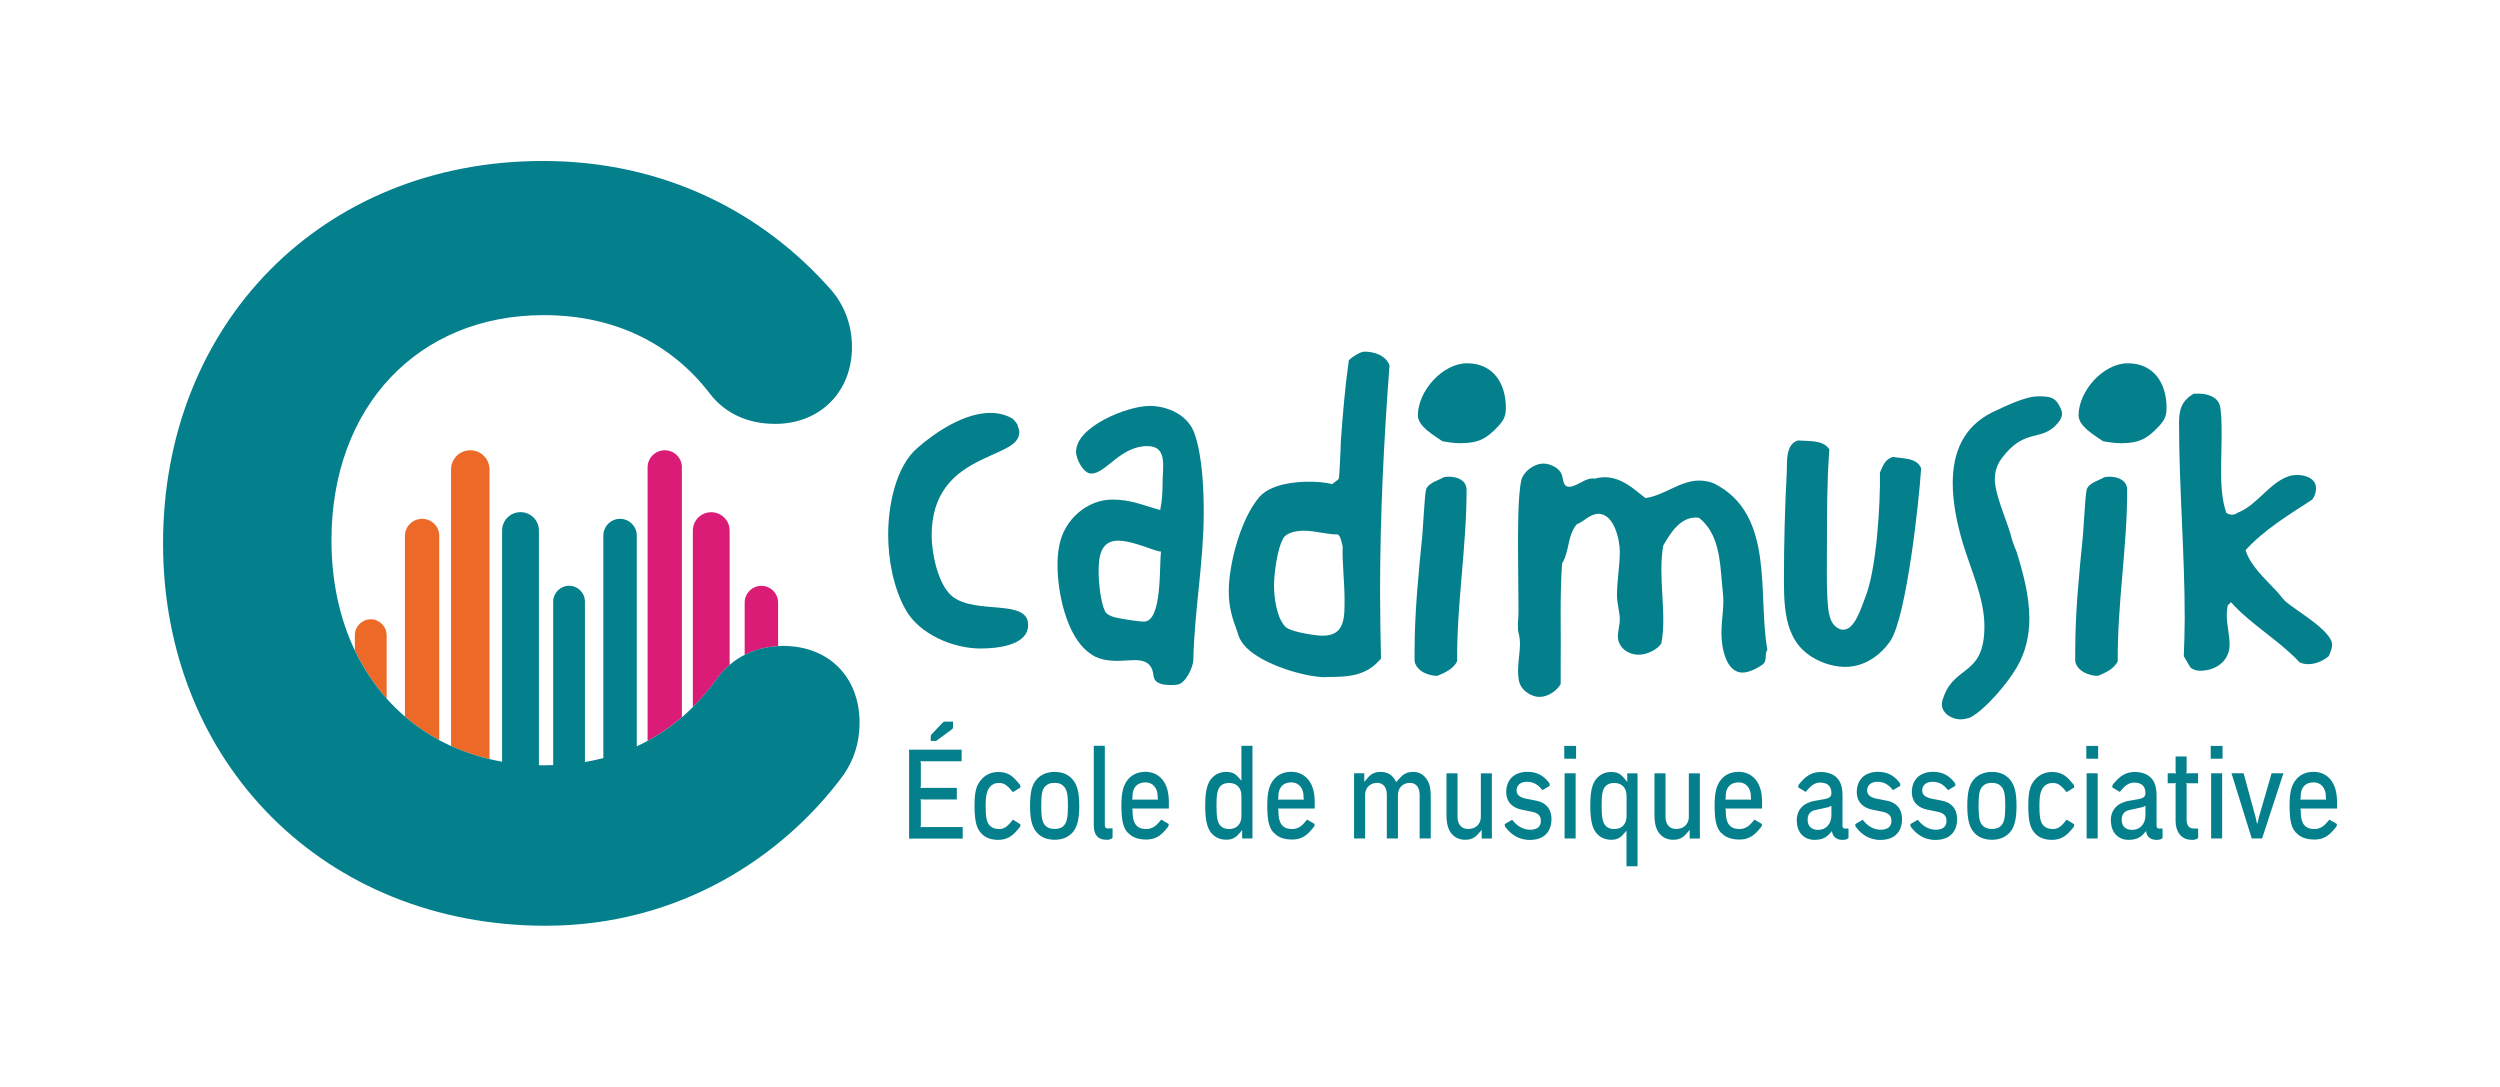<?xml version="1.0" encoding="UTF-8"?>
<svg id="Calque_1" data-name="Calque 1" xmlns="http://www.w3.org/2000/svg" viewBox="0 0 325.98 141.73">
  <defs>
    <style>
      .cls-1 {
        fill: #ed6928;
      }

      .cls-1, .cls-2, .cls-3, .cls-4 {
        stroke-width: 0px;
      }

      .cls-2 {
        fill: #1e1e1c;
      }

      .cls-3 {
        fill: #db1c77;
      }

      .cls-4 {
        fill: #047f8c;
      }
    </style>
  </defs>
  <g>
    <path class="cls-4" d="M132.89,56.44c0,3.58-11.41,2.41-11.41,13.38,0,2.28.8,6.41,2.71,7.96,3.08,2.4,9.87.25,9.87,3.7,0,2.77-4.26,3.08-6.23,3.08-3.52,0-7.96-1.85-9.74-5.06-1.6-2.84-2.28-6.54-2.28-9.81,0-3.64.93-8.88,3.89-11.35,2.41-2.1,6.11-4.5,9.44-4.5,1.05,0,2.1.25,2.96.8.25.31.62.62.62.99.12.25.19.49.19.8Z"/>
    <path class="cls-4" d="M150.41,88.14c-.25-2.71-2.65-1.97-4.63-1.97-1.36,0-2.71-.19-3.76-1.05-3.02-2.22-4.13-7.96-4.13-11.47,0-.86.06-1.73.25-2.59.62-3.27,3.58-5.92,6.91-5.92,2.4,0,3.95.74,6.23,1.36.25-1.17.31-2.34.31-3.58,0-2.04.68-4.75-1.97-4.75-3.58,0-5.37,3.58-7.34,3.58-.99,0-1.97-1.85-1.97-2.84,0-3.33,6.78-5.98,9.56-5.98,2.47,0,5.12,1.23,5.92,3.7.99,2.9,1.17,7.15,1.17,10.18,0,6.48-1.23,12.83-1.36,19.3-.06.93-.99,2.96-2.03,3.15-.25.06-.62.06-.93.06-.86,0-2.1-.12-2.22-1.17ZM143.25,74.57c0,1.29.25,3.89.8,5.06.31.74,1.54.92,2.22,1.05.86.12,2.04.37,2.9.37,2.41,0,1.97-7.4,2.22-9.13-.8,0-3.58-1.42-5.61-1.42-2.34,0-2.53,2.22-2.53,4.07Z"/>
    <path class="cls-4" d="M179.95,77.1c0,2.9.06,5.8.12,8.76-1.79,2.22-4.13,2.41-6.78,2.41-.37,0-.8.06-1.17,0-2.9-.25-8.14-1.91-9.99-4.26-.43-.55-.62-.99-.8-1.66-.68-1.79-1.11-3.27-1.11-5.24,0-3.64,1.6-9.56,4.01-12.33,1.42-1.6,4.44-1.97,6.41-1.97.99,0,2.03.06,3.08.31.19-.19.8-.56.86-.74.06-.31.25-4.07.25-4.75.25-3.58.55-7.15,1.05-10.67.37-.37,1.48-1.11,2.03-1.11,1.3,0,2.78.49,3.27,1.79-.74,9.81-1.23,19.61-1.23,29.48ZM167.67,81.78c.68.62,3.82,1.11,4.81,1.11,2.9,0,2.84-2.4,2.84-4.69s-.31-4.69-.25-6.97c-.12-.43-.25-1.3-.62-1.54-1.48,0-2.96-.49-4.44-.49-.8,0-2.1.19-2.59.86-.86,1.23-1.3,4.81-1.3,6.29,0,1.6.37,4.32,1.54,5.43Z"/>
    <path class="cls-4" d="M190,86.22c-.49.99-1.54,1.48-2.59,1.91-1.17,0-2.71-.62-2.96-1.91v-1.23c0-5.06.49-9.99.99-14.99.12-1.3.31-5.18.49-6.11.25-.93,1.6-1.23,2.34-1.67.25-.06.49-.06.68-.06,1.11,0,2.28.49,2.28,1.73,0,7.46-1.29,14.86-1.23,22.33ZM195.3,55.63c-1.48,1.6-2.59,2.16-4.87,2.16-.8,0-1.6-.12-2.34-.25-1.05-.74-3.21-1.91-3.21-3.39,0-3.15,3.21-6.78,6.41-6.78,3.39,0,5.06,2.59,5.06,5.8,0,1.17-.31,1.67-1.05,2.47Z"/>
    <path class="cls-4" d="M207.94,62.42c.43-.12.86-.19,1.3-.19,2.16,0,3.76,1.48,5.3,2.71,2.47-.31,4.5-2.28,7.03-2.28.55,0,1.36.12,1.91.37,8.02,4.01,5.67,14.43,6.97,21.71-.43.56.06,1.36-.62,1.91-.68.49-1.79,1.05-2.59,1.05-2.28,0-2.78-3.45-2.78-5.18,0-1.42.25-2.77.25-4.19,0-.74-.12-1.54-.18-2.28-.25-3.02-.43-6.48-2.96-8.51-.19-.06-.31-.06-.43-.06-2.1,0-3.33,2.04-4.26,3.64-.19,1.05-.25,2.1-.25,3.15,0,2.22.25,4.38.25,6.6,0,.99-.06,2.03-.25,3.02-.56.86-1.91,1.48-2.96,1.48-1.36,0-2.71-.92-2.71-2.4,0-.74.25-1.48.25-2.22,0-.93-.37-2.04-.37-3.15,0-1.91.37-3.76.37-5.67,0-1.54-.74-4.93-2.78-4.93-1.11,0-1.85.99-2.84,1.36-1.23,1.48-.93,3.52-1.91,5.12-.31,4.5-.12,8.94-.18,13.44v2.28c-.56.93-1.66,1.67-2.78,1.67-.99,0-2.16-.74-2.53-1.67-.19-.43-.25-1.23-.25-1.73,0-1.17.25-2.4.25-3.58,0-.62-.12-1.11-.25-1.73-.06-.8.06-1.73.06-2.53,0-2.53-.06-5.06-.06-7.52s-.06-7.28.43-9.5c.31-1.17,1.66-2.16,2.9-2.16.92,0,2.16.62,2.4,1.54.19.56.12,1.48.93,1.48,1.05,0,2.22-1.3,3.33-1.05Z"/>
    <path class="cls-4" d="M238.22,71.18c0,2.28-.06,4.63.06,6.91.12,1.48.12,3.52,1.85,4.01h.25c1.48,0,2.34-2.96,2.78-4.07,1.54-3.64,2.04-12.4,1.97-16.41.37-.86.68-1.79,1.73-2.04,1.23.25,3.08.06,3.64,1.48-.25,4.19-1.91,19.36-4.01,22.51-1.36,1.97-3.45,3.39-5.92,3.39-.86,0-1.67-.18-2.47-.43-5.12-1.79-5.49-6.11-5.49-10.85s.12-9.44.37-14.12c.06-1.42-.18-3.64,1.48-4.13,1.3.12,3.27-.12,4.07,1.17-.31,4.19-.31,8.39-.31,12.58Z"/>
    <path class="cls-4" d="M267.88,55.63c-2.04,1.85-4.07.31-6.91,4.19-.56.74-.86,1.67-.86,2.65,0,1.97,1.42,5.06,2.04,7.15.18.8.49,1.6.8,2.34.86,2.78,1.66,5.74,1.66,8.7,0,2.22-.49,4.38-1.6,6.29-1.17,2.04-3.95,5.37-5.98,6.54-.37.19-.99.31-1.42.31-1.11,0-2.41-.8-2.41-1.97,0-.43.19-.8.31-1.17,1.54-3.95,5.24-2.59,5.24-9,0-3.7-1.79-7.4-2.84-10.92-.74-2.53-1.29-5.12-1.29-7.77,0-4.01,1.42-7.34,5.12-9.19,1.6-.74,4.26-2.1,6.04-2.1,1.42,0,2.22.06,2.84,1.42.12.31.25.49.25.86,0,.68-.56,1.23-.99,1.67Z"/>
    <path class="cls-4" d="M276.14,86.22c-.49.99-1.54,1.48-2.59,1.91-1.17,0-2.71-.62-2.96-1.91v-1.23c0-5.06.49-9.99.99-14.99.12-1.3.31-5.18.49-6.11.25-.93,1.6-1.23,2.34-1.67.25-.06.49-.06.68-.06,1.11,0,2.28.49,2.28,1.73,0,7.46-1.3,14.86-1.23,22.33ZM281.45,55.63c-1.48,1.6-2.59,2.16-4.87,2.16-.8,0-1.6-.12-2.34-.25-1.05-.74-3.21-1.91-3.21-3.39,0-3.15,3.21-6.78,6.41-6.78,3.39,0,5.06,2.59,5.06,5.8,0,1.17-.31,1.67-1.05,2.47Z"/>
    <path class="cls-4" d="M290.27,66.86c.19.12.49.25.74.25s.55-.06.74-.25c2.77-.99,4.75-4.93,7.77-4.93,1.05,0,2.47.43,2.47,1.73,0,.56-.18,1.05-.49,1.48-3.02,1.97-6.23,3.89-8.7,6.6.68,2.1,2.53,3.7,4.01,5.3.37.37.74.92,1.11,1.29,1.23,1.17,6.17,3.89,6.17,5.74,0,.49-.25.99-.43,1.48-.74.62-1.73,1.05-2.65,1.05-.43,0-.8-.06-1.17-.25-2.71-2.9-6.29-4.87-8.94-7.83l-.43.43c-.06.43-.12.8-.12,1.23,0,1.3.37,2.59.37,3.89,0,2.16-1.85,3.39-3.82,3.39-.49,0-.92-.12-1.29-.43l-.86-1.48c.06-1.67.12-3.27.12-4.93,0-8.51-.74-17.02-.74-25.53,0-1.73.37-2.84,1.91-3.76h.74c1.05,0,2.34.43,2.65,1.48.43,1.42.18,6.6.18,8.33,0,1.91.06,3.89.68,5.74Z"/>
  </g>
  <g>
    <path class="cls-4" d="M118.54,97.75h6.85v1.51h-5.11l-.25-.03.04.28v2.97l-.04.28.25-.03h4.48v1.51h-4.48l-.25-.03.04.28v3.1l-.04.28.25-.03h5.25v1.51h-6.99v-11.58ZM121.36,96.11c0-.13.03-.28.11-.36l1.45-1.53c.07-.07.18-.13.29-.13h1.06v.64c0,.13-.04.3-.11.34l-2.09,1.54h-.71v-.51Z"/>
    <path class="cls-4" d="M127.91,108.61c-.5-.57-.84-1.3-.84-3.59,0-1.99.32-2.69.81-3.28.56-.71,1.38-1.08,2.28-1.08,1.26,0,1.88.54,2.48,1.25l.29.34c.1.11.13.2.13.43l-.99.61-.39-.46c-.35-.39-.77-.74-1.37-.74s-.96.2-1.23.51c-.4.48-.56,1.15-.56,2.43,0,1.53.14,2.2.53,2.61.27.3.67.46,1.26.46s1-.33,1.37-.75l.39-.48.99.61c0,.21-.01.29-.13.43l-.29.34c-.61.72-1.31,1.26-2.48,1.26-.91,0-1.7-.26-2.25-.89Z"/>
    <path class="cls-4" d="M135.13,101.67c.54-.64,1.35-1.02,2.4-1.02s1.83.38,2.36,1.02c.53.64.84,1.54.84,3.4s-.31,2.84-.88,3.48c-.53.59-1.31.95-2.32.95s-1.81-.34-2.34-.95c-.57-.64-.88-1.59-.88-3.48s.29-2.76.82-3.4ZM136.27,107.61c.27.31.66.48,1.24.48s.98-.16,1.24-.48c.35-.41.5-.98.5-2.54s-.15-2.07-.49-2.48c-.27-.33-.67-.51-1.26-.51s-.99.18-1.26.51c-.34.41-.47.92-.47,2.48s.14,2.13.49,2.54Z"/>
    <path class="cls-4" d="M144.31,109.5c-.61,0-.98-.16-1.24-.43-.29-.31-.45-.74-.45-1.56v-10.26h1.44v10.39c0,.21.14.38.31.38h.7v1.23c-.15.15-.42.25-.63.25h-.13Z"/>
    <path class="cls-4" d="M147.06,108.59c-.57-.62-.84-1.49-.84-3.58,0-1.76.28-2.67.84-3.35.5-.62,1.26-1.02,2.29-1.02.95,0,1.67.38,2.19.98.57.69.87,1.61.87,3.02v.79h-4.52l-.25-.02.04.26v.2c0,1.43.49,2.23,1.79,2.23.74,0,1.24-.41,1.58-.8l.36-.43.98.57c0,.23-.03.31-.13.43l-.29.34c-.68.8-1.37,1.26-2.51,1.26s-1.87-.33-2.39-.9ZM147.88,104.26h2.86l.24.02-.03-.26v-.23c0-.84-.49-1.77-1.6-1.77-1.28,0-1.68.94-1.68,1.77v.23l-.04.26.25-.02Z"/>
    <path class="cls-4" d="M157.99,108.68c-.53-.61-.84-1.56-.84-3.63s.32-2.94.81-3.53c.49-.57,1.12-.87,1.95-.87.78,0,1.2.26,1.65.79l.31.36v-4.55h1.44v12.08h-1.34v-1.1l-.33.39c-.47.56-.91.87-1.73.87-.77,0-1.42-.26-1.91-.82ZM161.87,106.43v-2.67c0-.9-.49-1.67-1.62-1.67-.54,0-.92.18-1.17.48-.35.43-.46,1.05-.46,2.48,0,1.53.13,2.17.49,2.59.24.28.61.46,1.14.46,1.12,0,1.62-.77,1.62-1.66Z"/>
    <path class="cls-4" d="M166.08,108.59c-.57-.62-.84-1.49-.84-3.58,0-1.76.28-2.67.84-3.35.5-.62,1.26-1.02,2.29-1.02.95,0,1.67.38,2.19.98.57.69.87,1.61.87,3.02v.79h-4.52l-.25-.02.04.26v.2c0,1.43.49,2.23,1.79,2.23.74,0,1.24-.41,1.58-.8l.36-.43.98.57c0,.23-.03.31-.13.43l-.29.34c-.68.8-1.37,1.26-2.51,1.26s-1.87-.33-2.39-.9ZM166.9,104.26h2.86l.24.02-.03-.26v-.23c0-.84-.49-1.77-1.6-1.77-1.28,0-1.68.94-1.68,1.77v.23l-.04.26.25-.02Z"/>
    <path class="cls-4" d="M176.55,100.83h1.34v1.13l.47-.56c.39-.46.87-.75,1.65-.75s1.56.28,2.04,1.33l.25-.28c.54-.61.96-1.05,1.94-1.05.67,0,1.2.21,1.68.8.36.46.64,1.03.64,2.45v5.43h-1.45v-5.69c0-.71-.27-1.56-1.28-1.56-.91,0-1.55.66-1.55,1.56v5.69h-1.45v-5.69c0-.71-.26-1.56-1.28-1.56-.91,0-1.55.66-1.55,1.56v5.69h-1.44v-8.5Z"/>
    <path class="cls-4" d="M189.29,108.73c-.49-.57-.68-1.38-.68-2.48v-5.41h1.44v5.69c0,.71.31,1.56,1.41,1.56.99,0,1.63-.67,1.63-1.56v-5.69h1.44v8.5h-1.33v-1.13l-.47.54c-.43.49-.92.75-1.66.75-.8,0-1.37-.29-1.77-.77Z"/>
    <path class="cls-4" d="M196.51,108.1l-.18-.21c-.1-.11-.13-.21-.13-.43l.98-.57.1.13c.47.57,1.21,1.17,2.23,1.17s1.41-.48,1.41-1.18c0-.77-.56-1.05-1.24-1.18l-1.23-.25c-1.2-.23-2.05-.98-2.05-2.31,0-1.51.95-2.63,2.79-2.63,1.35,0,2.11.62,2.62,1.21l.14.18c.1.1.13.21.13.43l-.96.57-.13-.15c-.47-.56-1.02-.94-1.91-.94s-1.33.52-1.33,1.12c0,.69.59.95,1.3,1.1l1.31.25c1.01.2,1.94.89,1.94,2.4s-.84,2.71-2.83,2.71c-1.56,0-2.48-.85-2.96-1.41Z"/>
    <path class="cls-4" d="M203.97,97.26h1.54v1.67h-1.54v-1.67ZM204.01,100.83h1.44v8.5h-1.44v-8.5Z"/>
    <path class="cls-4" d="M212.09,108.3l-.31.36c-.42.49-.82.84-1.68.84-.74,0-1.41-.26-1.9-.82-.52-.59-.84-1.53-.84-3.64s.32-2.92.81-3.51c.47-.56,1.1-.87,1.94-.87s1.24.3,1.68.82l.39.48v-1.12h1.34v12.11h-1.44v-4.64ZM212.09,106.43v-2.67c0-.9-.49-1.67-1.62-1.67-.54,0-.92.18-1.17.48-.35.43-.46,1.05-.46,2.48,0,1.53.13,2.17.49,2.59.24.28.61.46,1.14.46,1.12,0,1.62-.77,1.62-1.66Z"/>
    <path class="cls-4" d="M216.41,108.73c-.49-.57-.68-1.38-.68-2.48v-5.41h1.44v5.69c0,.71.31,1.56,1.41,1.56.99,0,1.63-.67,1.63-1.56v-5.69h1.44v8.5h-1.33v-1.13l-.47.54c-.43.49-.92.75-1.66.75-.8,0-1.37-.29-1.77-.77Z"/>
    <path class="cls-4" d="M224.41,108.59c-.57-.62-.84-1.49-.84-3.58,0-1.76.28-2.67.84-3.35.5-.62,1.26-1.02,2.29-1.02.95,0,1.67.38,2.19.98.57.69.87,1.61.87,3.02v.79h-4.52l-.25-.02.04.26v.2c0,1.43.49,2.23,1.79,2.23.74,0,1.24-.41,1.58-.8l.36-.43.98.57c0,.23-.03.31-.13.43l-.29.34c-.68.8-1.37,1.26-2.51,1.26s-1.87-.33-2.39-.9ZM225.23,104.26h2.86l.24.02-.03-.26v-.23c0-.84-.49-1.77-1.6-1.77-1.28,0-1.68.94-1.68,1.77v.23l-.04.26.25-.02Z"/>
    <path class="cls-4" d="M234.28,106.99c0-1.53,1.02-2.33,2.3-2.56l1.2-.21c.78-.13,1.02-.36,1.02-.8,0-.79-.38-1.38-1.49-1.38-.67,0-1.2.46-1.48.79l-.38.43-.98-.59c0-.18.01-.29.13-.43l.21-.25c.7-.82,1.48-1.33,2.57-1.33.98,0,1.79.3,2.28.92.38.49.59,1.12.59,2.2v3.92c0,.2.13.33.26.33h.52v1.23c-.11.15-.39.25-.71.25h-.13c-.66,0-1.26-.39-1.31-1.15l-.27.3c-.42.48-.94.85-2.02.85-1.24,0-2.3-.84-2.3-2.51ZM238.8,106.28v-1.21l-.4.18-1.72.38c-.54.11-.98.49-.98,1.23,0,.84.45,1.35,1.38,1.35.99,0,1.72-.74,1.72-1.92Z"/>
    <path class="cls-4" d="M242.22,108.1l-.18-.21c-.1-.11-.13-.21-.13-.43l.98-.57.1.13c.47.57,1.21,1.17,2.23,1.17s1.41-.48,1.41-1.18c0-.77-.56-1.05-1.24-1.18l-1.23-.25c-1.2-.23-2.05-.98-2.05-2.31,0-1.51.95-2.63,2.79-2.63,1.35,0,2.11.62,2.62,1.21l.14.18c.1.1.13.21.13.43l-.96.57-.13-.15c-.47-.56-1.02-.94-1.91-.94s-1.33.52-1.33,1.12c0,.69.59.95,1.3,1.1l1.31.25c1.01.2,1.94.89,1.94,2.4s-.84,2.71-2.83,2.71c-1.56,0-2.48-.85-2.96-1.41Z"/>
    <path class="cls-4" d="M249.4,108.1l-.18-.21c-.1-.11-.13-.21-.13-.43l.98-.57.1.13c.47.57,1.21,1.17,2.23,1.17s1.41-.48,1.41-1.18c0-.77-.56-1.05-1.24-1.18l-1.23-.25c-1.2-.23-2.05-.98-2.05-2.31,0-1.51.95-2.63,2.79-2.63,1.35,0,2.11.62,2.62,1.21l.14.18c.1.1.13.21.13.43l-.96.57-.13-.15c-.47-.56-1.02-.94-1.91-.94s-1.33.52-1.33,1.12c0,.69.59.95,1.3,1.1l1.31.25c1.01.2,1.94.89,1.94,2.4s-.84,2.71-2.83,2.71c-1.56,0-2.48-.85-2.96-1.41Z"/>
    <path class="cls-4" d="M257.34,101.67c.54-.64,1.35-1.02,2.4-1.02s1.83.38,2.36,1.02c.53.64.84,1.54.84,3.4s-.31,2.84-.88,3.48c-.53.59-1.31.95-2.32.95s-1.81-.34-2.34-.95c-.57-.64-.88-1.59-.88-3.48s.29-2.76.82-3.4ZM258.49,107.61c.27.31.66.48,1.24.48s.98-.16,1.24-.48c.35-.41.5-.98.5-2.54s-.15-2.07-.49-2.48c-.27-.33-.67-.51-1.26-.51s-.99.18-1.26.51c-.34.41-.47.92-.47,2.48s.14,2.13.49,2.54Z"/>
    <path class="cls-4" d="M265.31,108.61c-.5-.57-.84-1.3-.84-3.59,0-1.99.32-2.69.81-3.28.56-.71,1.38-1.08,2.28-1.08,1.26,0,1.88.54,2.48,1.25l.29.34c.1.11.13.2.13.43l-.99.61-.39-.46c-.35-.39-.77-.74-1.37-.74s-.96.2-1.23.51c-.4.48-.56,1.15-.56,2.43,0,1.53.14,2.2.53,2.61.27.3.67.46,1.26.46s1-.33,1.37-.75l.39-.48.99.61c0,.21-.01.29-.13.43l-.29.34c-.61.72-1.31,1.26-2.48,1.26-.91,0-1.7-.26-2.25-.89Z"/>
    <path class="cls-4" d="M272.04,97.26h1.54v1.67h-1.54v-1.67ZM272.08,100.83h1.44v8.5h-1.44v-8.5Z"/>
    <path class="cls-4" d="M275.23,106.99c0-1.53,1.02-2.33,2.3-2.56l1.2-.21c.78-.13,1.02-.36,1.02-.8,0-.79-.38-1.38-1.49-1.38-.67,0-1.2.46-1.48.79l-.38.43-.98-.59c0-.18.01-.29.13-.43l.21-.25c.7-.82,1.48-1.33,2.57-1.33.98,0,1.79.3,2.28.92.38.49.59,1.12.59,2.2v3.92c0,.2.13.33.26.33h.52v1.23c-.11.15-.39.25-.71.25h-.13c-.66,0-1.26-.39-1.31-1.15l-.26.3c-.42.48-.94.85-2.02.85-1.24,0-2.3-.84-2.3-2.51ZM279.75,106.28v-1.21l-.4.18-1.72.38c-.54.11-.98.49-.98,1.23,0,.84.45,1.35,1.38,1.35.99,0,1.72-.74,1.72-1.92Z"/>
    <path class="cls-4" d="M285.72,109.5c-1.34,0-2.04-1.12-2.04-2.43v-4.69l.04-.28-.25.03h-.82v-1.3h.82l.25.03-.04-.28v-1.94h1.44v1.94l-.04.28.25-.03h1.28v1.3h-1.28l-.25-.03.04.28v4.53c0,.61.27,1.12.87,1.12h.63v1.23c-.13.15-.43.25-.71.25h-.18Z"/>
    <path class="cls-4" d="M288.26,97.26h1.54v1.67h-1.54v-1.67ZM288.31,100.83h1.44v8.5h-1.44v-8.5Z"/>
    <path class="cls-4" d="M290.97,100.83h1.58l1.56,5.73.18.8h.07l.18-.8,1.66-5.73h1.54l-2.78,8.5h-1.35l-2.64-8.5Z"/>
    <path class="cls-4" d="M299.38,108.59c-.57-.62-.84-1.49-.84-3.58,0-1.76.28-2.67.84-3.35.5-.62,1.26-1.02,2.29-1.02.95,0,1.67.38,2.19.98.57.69.87,1.61.87,3.02v.79h-4.52l-.25-.02.04.26v.2c0,1.43.49,2.23,1.79,2.23.74,0,1.24-.41,1.58-.8l.36-.43.98.57c0,.23-.03.31-.13.43l-.29.34c-.68.8-1.37,1.26-2.51,1.26s-1.87-.33-2.39-.9ZM300.2,104.26h2.86l.24.02-.03-.26v-.23c0-.84-.49-1.77-1.6-1.77-1.28,0-1.68.94-1.68,1.77v.23l-.04.26.25-.02Z"/>
  </g>
  <path class="cls-2" d="M43.25,79.75h.39c.38,0,.69.31.69.69v4.34h-1.77v-4.34c0-.38.31-.69.69-.69Z"/>
  <path class="cls-1" d="M50.41,82.82c0-1.14-.93-2.07-2.07-2.07s-2.07.93-2.07,2.07v1.98c1.11,2.33,2.5,4.44,4.15,6.29v-8.26Z"/>
  <path class="cls-1" d="M57.28,69.89c0-1.24-1-2.24-2.24-2.24s-2.24,1-2.24,2.24v23.55c1.37,1.18,2.86,2.21,4.47,3.08v-26.63Z"/>
  <path class="cls-1" d="M63.83,61.22c0-1.39-1.12-2.51-2.51-2.51h0c-1.39,0-2.51,1.12-2.51,2.51v36.05c1.58.72,3.25,1.29,5.02,1.71v-37.76Z"/>
  <path class="cls-3" d="M88.92,60.95c0-1.24-1-2.24-2.24-2.24s-2.24,1-2.24,2.24v35.66c1.6-.86,3.09-1.89,4.47-3.08v-32.59Z"/>
  <path class="cls-3" d="M95.14,86.7v-17.51c0-1.33-1.07-2.4-2.4-2.4s-2.4,1.07-2.4,2.4v23.03c1.16-1.16,2.24-2.43,3.23-3.82.45-.62.97-1.19,1.57-1.69Z"/>
  <path class="cls-3" d="M101.46,78.57c0-1.2-.98-2.18-2.18-2.18s-2.18.98-2.18,2.18v6.82c1.29-.66,2.77-1.05,4.36-1.13v-5.69Z"/>
  <path class="cls-4" d="M102.05,84.22c-.2,0-.39.02-.59.03-1.59.08-3.07.47-4.36,1.13-.71.36-1.37.8-1.96,1.31-.59.51-1.12,1.07-1.57,1.69-.99,1.39-2.07,2.67-3.23,3.82-.46.46-.93.9-1.42,1.32-1.38,1.19-2.87,2.22-4.47,3.08-.46.25-.93.49-1.42.71v-27.48c0-1.2-.98-2.18-2.18-2.18s-2.18.98-2.18,2.18v29.02c-.78.2-1.58.38-2.4.51v-20.91c0-1.14-.93-2.07-2.07-2.07s-2.07.93-2.07,2.07v21.31c-.4.01-.81.03-1.22.03-.21,0-.42-.01-.64-.01v-30.6c0-1.33-1.07-2.4-2.4-2.4s-2.4,1.07-2.4,2.4v30.14c-.55-.1-1.1-.22-1.64-.34-1.76-.42-3.44-.99-5.02-1.71-.52-.24-1.03-.49-1.53-.75-1.61-.87-3.1-1.9-4.47-3.08-.85-.73-1.65-1.52-2.4-2.36-1.64-1.85-3.04-3.95-4.15-6.29-1.97-4.14-3.04-8.98-3.04-14.35,0-17.38,11.26-29.35,27.68-29.35,9.46,0,16.83,3.89,21.7,10.29,1.95,2.5,4.87,3.89,8.48,3.89,5.84,0,10.01-4.17,10.01-10.01,0-3.06-1.11-5.56-2.64-7.37-8.9-10.15-21.8-16.9-37.65-16.9-28.79,0-49.54,21.21-49.54,49.86s21.1,49.86,49.89,49.86c17.52,0,31.05-9.1,38.84-19.67,1.25-1.81,2.09-4.03,2.09-6.81,0-5.84-3.89-10.01-10.01-10.01Z"/>
</svg>